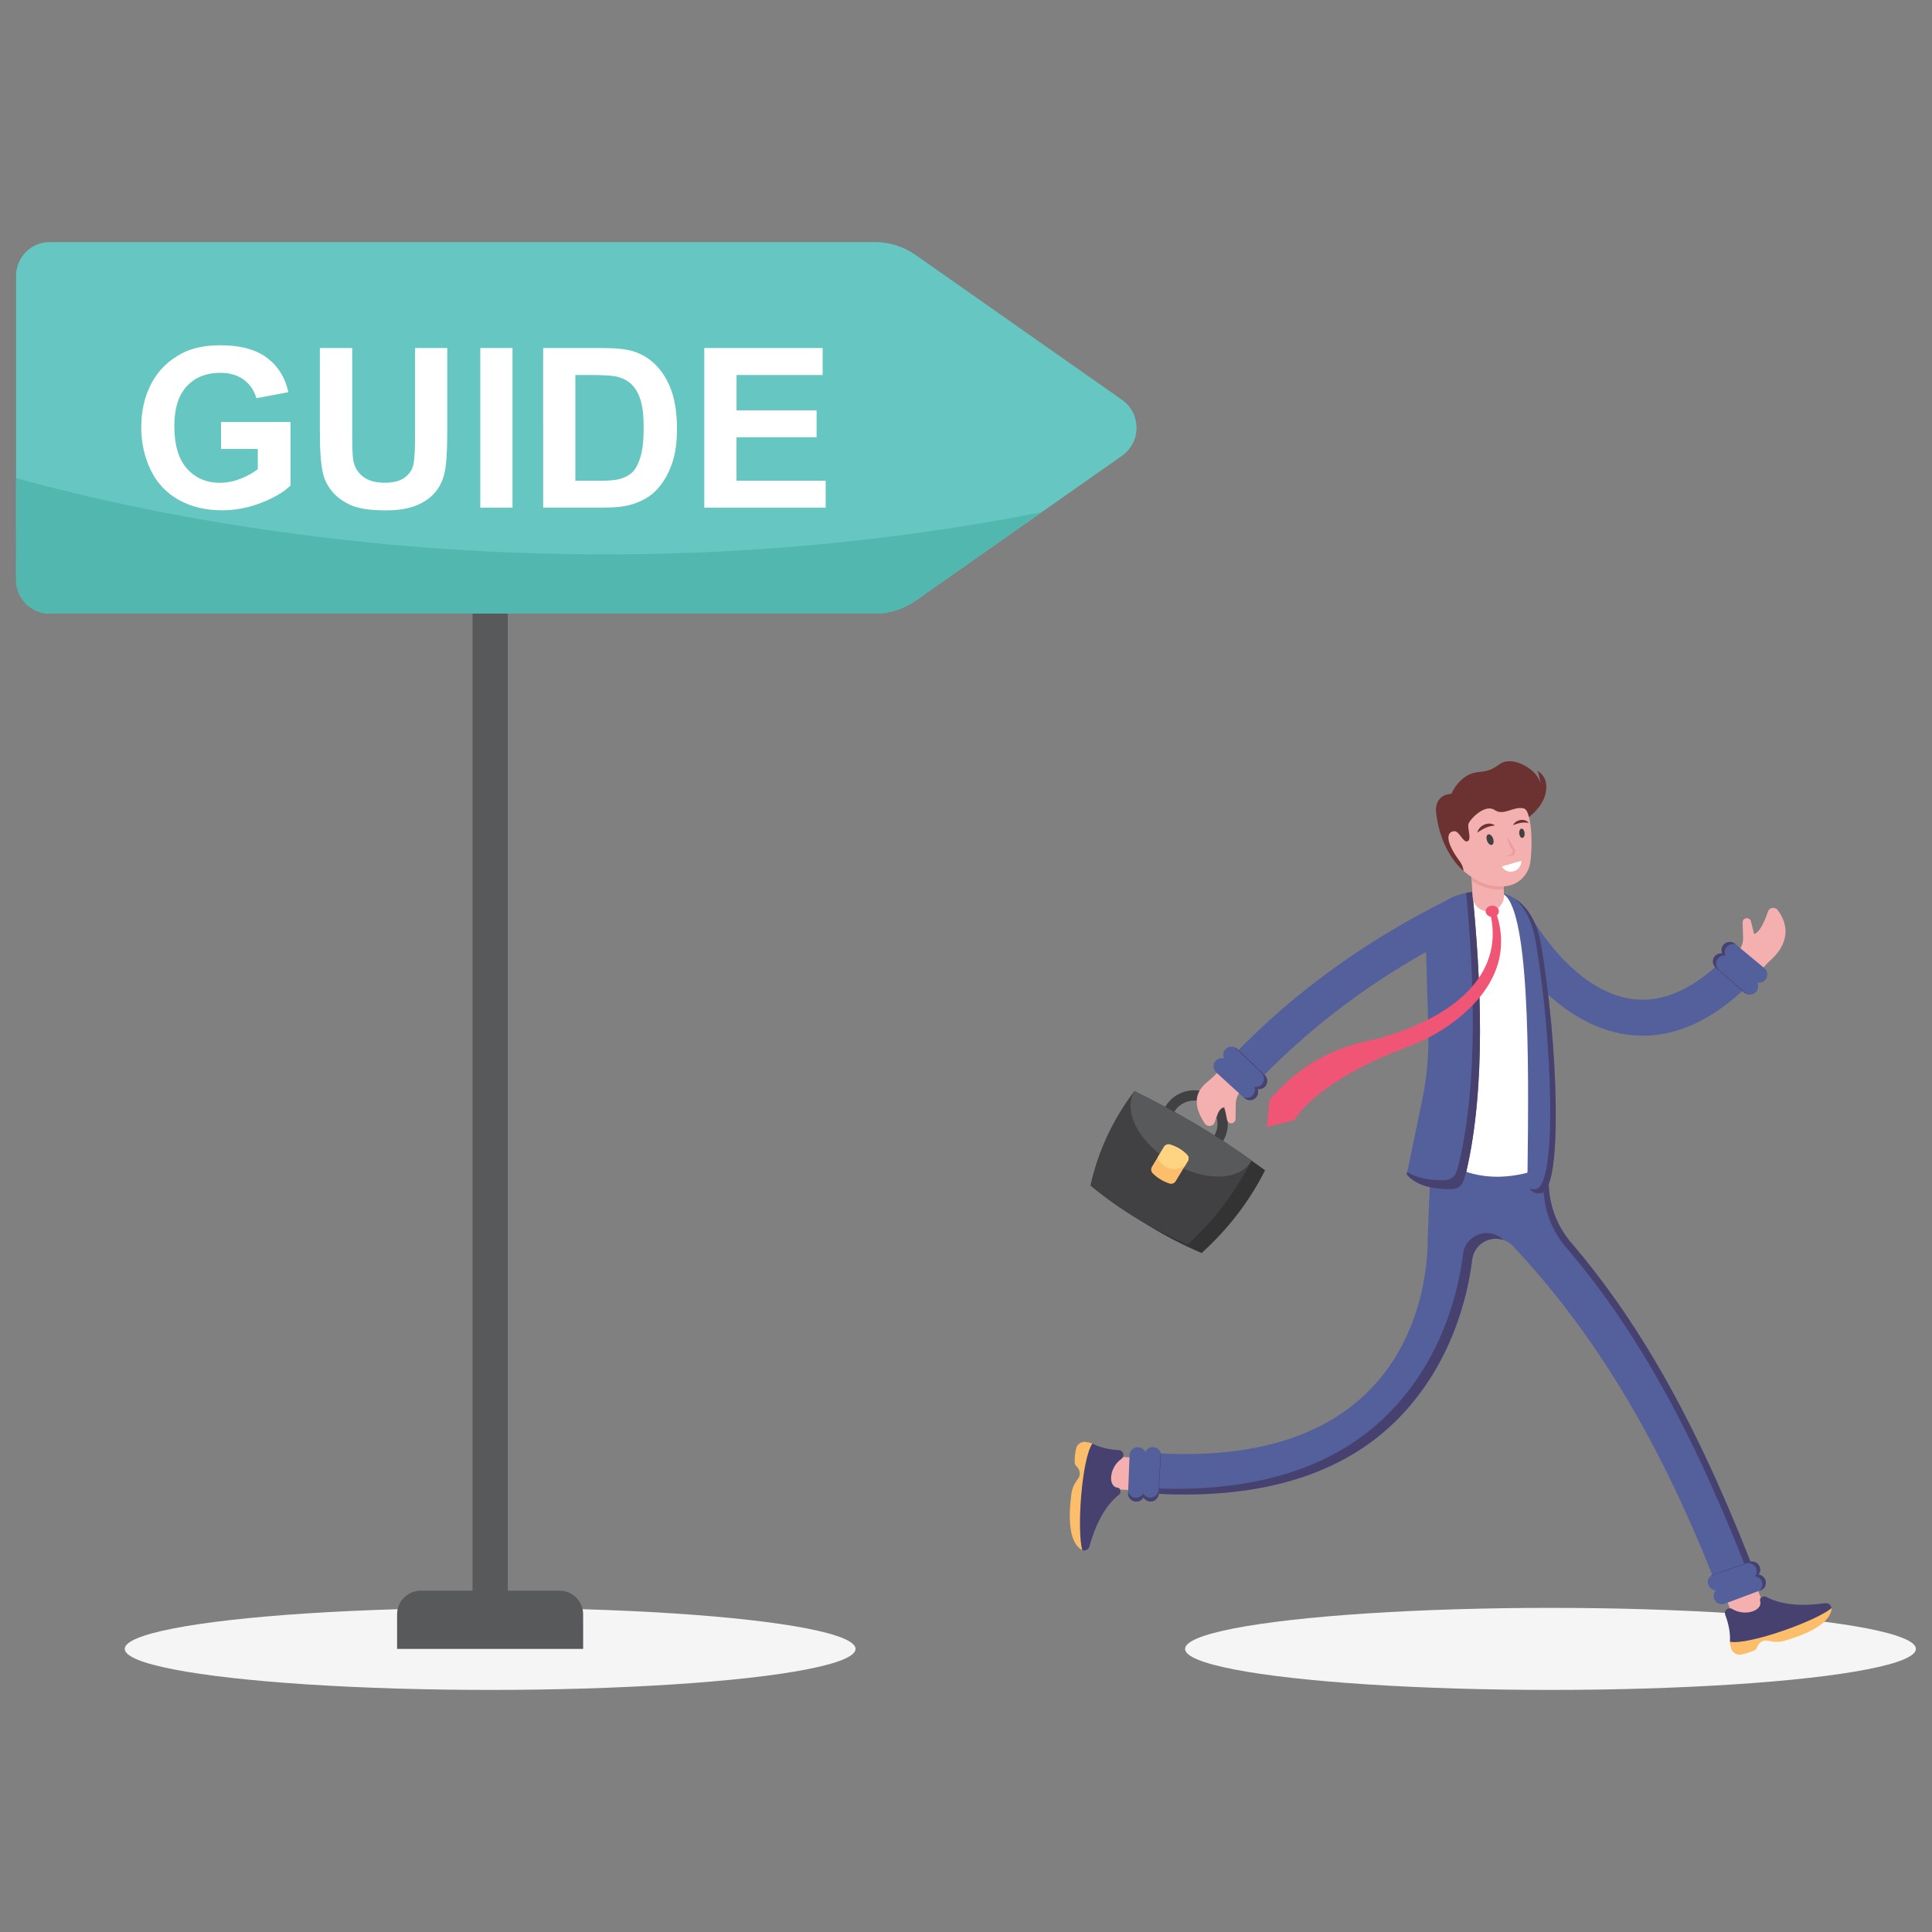 <?xml version="1.0" encoding="utf-8"?>
<svg xmlns="http://www.w3.org/2000/svg" enable-background="new 0 0 3000 3000" id="Layer_1" version="1.1" viewBox="0 0 3000 3000" x="0" y="0">
  <rect x="0" y="0" width="3000" height="3000" fill="#808080" stroke="none"/>
  <g>
    <ellipse cx="761.1" cy="2560.4" fill="#f5f5f5" rx="567.4" ry="63.7"/>
    <ellipse cx="2407.6" cy="2560.4" fill="#f5f5f5" rx="567.4" ry="63.7"/>
    <g>
      <g>
        <path d="M761.1,2539.2L761.1,2539.2c-15.1,0-27.4-12.3-27.4-27.4V926.3c0-15.1,12.3-27.4,27.4-27.4h0&#xD;&#xA;				c15.1,0,27.4,12.3,27.4,27.4v1585.6C788.5,2527,776.2,2539.2,761.1,2539.2z" fill="#58595b"/>
        <g>
          <g>
            <path d="M1742.2,707.8l-124.8,87.6l-195.9,137.5c-18.4,12.9-40.4,19.9-62.9,19.9H77.3&#xD;&#xA;						c-28.9,0-52.3-23.4-52.3-52.3V428.2c0-28.9,23.4-52.3,52.3-52.3h1281.4c22.5,0,44.4,7,62.9,19.9l320.7,225.1&#xD;&#xA;						C1772.3,642,1772.3,686.7,1742.2,707.8z" fill="#66c6c1"/>
            <path d="M1617.4,795.4l-195.9,137.5c-18.4,12.9-40.4,19.9-62.9,19.9H77.3c-28.9,0-52.3-23.4-52.3-52.3V742.4&#xD;&#xA;						C248,804.6,871.7,942.4,1617.4,795.4z" fill="#51b7af"/>
          </g>
          <g>
            <path d="M343.2,697.1v-41.8h107.9v98.7c-10.5,10.1-25.7,19.1-45.6,26.8c-19.9,7.7-40,11.6-60.4,11.6&#xD;&#xA;						c-25.9,0-48.5-5.4-67.8-16.3c-19.3-10.9-33.8-26.4-43.5-46.7c-9.7-20.2-14.5-42.2-14.5-66c0-25.8,5.4-48.7,16.2-68.8&#xD;&#xA;						c10.8-20.1,26.7-35.4,47.5-46.2c15.9-8.2,35.7-12.3,59.3-12.3c30.8,0,54.8,6.5,72.1,19.4c17.3,12.9,28.4,30.7,33.4,53.5&#xD;&#xA;						l-49.7,9.3c-3.5-12.2-10.1-21.8-19.7-28.8c-9.6-7-21.7-10.6-36.1-10.6c-21.9,0-39.3,6.9-52.2,20.8&#xD;&#xA;						c-12.9,13.9-19.4,34.4-19.4,61.7c0,29.4,6.5,51.5,19.6,66.2s30.2,22.1,51.4,22.1c10.5,0,21-2.1,31.5-6.2&#xD;&#xA;						c10.5-4.1,19.6-9.1,27.1-15v-31.4H343.2z" fill="#fff"/>
            <path d="M496.9,540.4h50v134.2c0,21.3,0.6,35.1,1.9,41.4c2.1,10.1,7.2,18.3,15.3,24.4c8.1,6.1,19.1,9.2,33.1,9.2&#xD;&#xA;						c14.2,0,24.9-2.9,32.1-8.7c7.2-5.8,11.6-12.9,13-21.4c1.5-8.5,2.2-22.5,2.2-42.1V540.4h50v130.2c0,29.8-1.4,50.8-4.1,63.1&#xD;&#xA;						c-2.7,12.3-7.7,22.7-15,31.1c-7.3,8.5-17,15.2-29.2,20.2c-12.2,5-28.1,7.5-47.7,7.5c-23.7,0-41.6-2.7-53.9-8.2&#xD;&#xA;						c-12.2-5.5-21.9-12.6-29-21.3c-7.1-8.7-11.8-17.9-14-27.5c-3.3-14.2-4.9-35.2-4.9-62.9V540.4z" fill="#fff"/>
            <path d="M745.8,788.3V540.4h50v247.9H745.8z" fill="#fff"/>
            <path d="M843.3,540.4h91.5c20.6,0,36.3,1.6,47.2,4.7c14.5,4.3,27,11.9,37.4,22.8c10.4,10.9,18.3,24.3,23.7,40.2&#xD;&#xA;						c5.4,15.8,8.1,35.4,8.1,58.6c0,20.4-2.5,38-7.6,52.7c-6.2,18-15,32.6-26.5,43.8c-8.7,8.5-20.4,15-35.2,19.8&#xD;&#xA;						c-11,3.5-25.8,5.2-44.3,5.2h-94.2V540.4z M893.4,582.3v164.2h37.4c14,0,24.1-0.8,30.3-2.4c8.1-2,14.9-5.5,20.2-10.3&#xD;&#xA;						s9.7-12.8,13.1-23.9c3.4-11.1,5.1-26.2,5.1-45.4c0-19.2-1.7-33.9-5.1-44.1c-3.4-10.3-8.1-18.3-14.2-24&#xD;&#xA;						c-6.1-5.7-13.8-9.6-23.2-11.7c-7-1.6-20.7-2.4-41.1-2.4H893.4z" fill="#fff"/>
            <path d="M1093.6,788.3V540.4h183.8v41.9h-133.7v54.9H1268V679h-124.4v67.5h138.5v41.8H1093.6z" fill="#fff"/>
          </g>
        </g>
      </g>
      <path d="M905.5,2560.4H616.6v-53.7c0-20.2,16.4-36.7,36.7-36.7h215.5c20.2,0,36.7,16.4,36.7,36.7V2560.4z" fill="#58595b"/>
    </g>
    <g>
      <g>
        <g>
          <path d="M1809.7,1718.1c14.9-24.6,47.1-32.5,71.7-17.6c24.6,14.9,32.5,47.1,17.6,71.7&#xD;&#xA;					c-14.9,24.6-47.1,32.5-71.7,17.6C1802.6,1774.9,1794.7,1742.7,1809.7,1718.1z M1823.4,1726.4c-10.3,17.1-4.9,39.3,12.2,49.7&#xD;&#xA;					s39.3,4.9,49.7-12.2c10.3-17.1,4.9-39.3-12.2-49.7S1833.7,1709.3,1823.4,1726.4z" fill="#414042"/>
        </g>
        <g>
          <g>
            <g>
              <path d="M1715,1854.2c45.7,37.7,96.1,68.1,150.9,91.5c41.5-37.6,74.3-80.5,98.5-128.5&#xD;&#xA;							c-57.4-41.9-117.7-78.5-181.1-109.7C1749.7,1751.7,1726.9,1800.6,1715,1854.2z" fill="#333"/>
              <path d="M1693.2,1841c45.7,37.7,96.1,68.1,150.9,91.5c41.5-37.6,75-82.3,99.2-130.4l0,0&#xD;&#xA;							c-57.4-41.9-118.4-76.6-181.8-107.9C1727.9,1738.5,1705.1,1787.4,1693.2,1841z" fill="#414042"/>
            </g>
            <path d="M1761.6,1694.2l-0.1,0.1c-18.5,30.6,6.9,79.9,56.9,110.1c49.9,30.3,105.4,30,123.9-0.5&#xD;&#xA;						c0.4-0.6,0.7-1.2,1-1.8C1886,1760.3,1824.9,1725.5,1761.6,1694.2z" fill="#58595b"/>
          </g>
          <g>
            <path d="M1807.5,1780.8l-18.8,31.1c-1.9,3.2-1.4,7.3,1.2,10c7.5,7.4,16.2,12.7,26.2,15.9c3.6,1.1,7.5-0.3,9.4-3.5&#xD;&#xA;						l18.9-31.2c1.9-3.1,1.5-7.2-1.1-9.8c-7.1-7.4-15.9-12.7-26.6-16C1813.3,1776.2,1809.4,1777.6,1807.5,1780.8z" fill="#fcbe6a"/>
            <path d="M1807.5,1780.8l-10,16.5c2.2,5.7,6.2,10.7,11.7,14c9.8,6,21.9,5.2,30.8-1l4.5-7.4c1.9-3.1,1.5-7.2-1.1-9.8&#xD;&#xA;						c-7.1-7.4-15.9-12.7-26.6-16C1813.3,1776.2,1809.4,1777.6,1807.5,1780.8z" fill="#fed382"/>
          </g>
        </g>
      </g>
      <g>
        <g>
          <path d="M2551.1,1608.2c59.4,0,117.9-29.8,174.1-88.7l-40.4-38.5c-50.6,53.1-101,76.7-149.8,70.4&#xD;&#xA;					c-92.6-12.1-155.7-124.9-156.3-126.1l-48.9,26.9c3.1,5.7,77.6,138.8,198,154.5C2535.6,1607.7,2543.4,1608.2,2551.1,1608.2z" fill="#53609b"/>
        </g>
        <g>
          <rect fill="#f4b0af" height="83.2" transform="scale(-1) rotate(-20.744 -13615.366 14812.705)" width="50.7" x="2685.8" y="2450.5"/>
          <g>
            <path d="M2693.5,2543.8l-7.3,5.4c0.1,3.8,0.8,7.5,2.1,11.1c2.1,6.3,8.6,10.1,15.1,8.9c7.1-1.3,14.3-3.6,21.4-6.9&#xD;&#xA;						c1.1-0.5,1.9-1.3,2.5-2.4l2.4-4.8c2.8-5.6,8.9-8.7,15.1-7.5l6.1,1.2c6.3,1.2,12.8,1,19-0.8c42.7-12.1,72.9-29.2,74.4-51&#xD;&#xA;						l-16.8,0.6l-123.3,24.1L2693.5,2543.8z" fill="#fcbe6a"/>
            <path d="M2686.2,2549.3c0.8-12.6-1.5-26.5-7.3-41.9c-1.5-4,0.6-8.4,4.7-9.7l0,0c2.1-0.7,4.4-0.4,6.3,0.8&#xD;&#xA;						c19.2,11.9,48,2.8,43.2-12.7c-0.7-2.2,0.4-4.6,2.5-5.6l1.9-0.9c1.5-0.7,3.2-0.6,4.6,0.1c22.8,12.2,53.1,15.4,92.3,10&#xD;&#xA;						c3.8-0.5,7.4,1.6,8.8,5.2l0.9,2.4C2821.3,2516.7,2715.3,2554.9,2686.2,2549.3z" fill="#474170"/>
          </g>
        </g>
        <path d="M1786.8,2256c149.1,10.1,262-21.3,335.8-93.4c41.3-40.4,69.8-92.6,84.5-155.3c11.2-47.9,9.8-84.1,9.8-84.4&#xD;&#xA;				l0,0l5.1-125.6h182.9v37.7c0,34.6,12.2,68.1,34.6,94.4c113.6,132.9,203.7,297.7,293.9,534.8l-58.6,22.3&#xD;&#xA;				c-95.7-251.6-200.9-418.3-325.1-551.3c-6.9-7.4-16.6-11.6-26.8-11.7l0,0c-18.8-0.1-34.7,13.9-36.9,32.6&#xD;&#xA;				c-6.7,55.9-32,165.5-119,250.8c-76.9,75.5-186.9,113.7-327.4,113.7c-18.5,0-37.5-0.7-57-2L1786.8,2256z" fill="#53609b"/>
        <path d="M2221.6,1804.2h175.1v37.7c0,34.6,12.2,68.1,34.6,94.4c113.1,132.2,202.9,296.1,292.6,531.4l9.4-3.6&#xD;&#xA;				c-90.2-237.2-180.3-402-293.9-534.8c-22.5-26.3-34.6-59.8-34.6-94.4v-37.7h-182.9L2221.6,1804.2z" fill="#474170"/>
        <path d="M1782.5,2318.6c19.5,1.3,38.5,2,57,2c140.5,0,250.5-38.1,327.4-113.7c86.9-85.4,112.3-194.9,119-250.8&#xD;&#xA;				c2.2-18.6,18-32.6,36.7-32.6h0.2c4,0,8,0.7,11.8,2c-6.8-6.8-16.2-10.7-25.9-10.8h-0.2c-18.7,0-34.5,14-36.7,32.6&#xD;&#xA;				c-6.7,55.9-32,165.5-119,250.8c-76.9,75.6-186.9,113.7-327.4,113.7c-13.8,0-27.9-0.4-42.3-1.1L1782.5,2318.6z" fill="#474170"/>
        <g>
          <rect fill="#f4b0af" height="83.2" transform="scale(1) rotate(-87.127 1738.673 2287.5)" width="50.7" x="1713.2" y="2245.8"/>
          <g>
            <path d="M1698.2,2250.5l-2-8.9c-3.5-1.4-7.2-2.2-11-2.6c-6.6-0.6-12.7,3.8-14.2,10.3c-1.7,7.1-2.4,14.5-2.2,22.4&#xD;&#xA;						c0,1.2,0.5,2.3,1.2,3.2l3.4,4.1c4,4.8,4.4,11.7,0.8,16.8l-3.5,5.1c-3.6,5.3-6,11.4-6.9,17.7c-6,43.9-2.4,78.5,16.9,88.6&#xD;&#xA;						l6.2-15.7l27.3-122.6L1698.2,2250.5z" fill="#fcbe6a"/>
            <path d="M1696.2,2241.6c11.2,5.8,24.9,9.2,41.3,10.1c4.2,0.2,7.4,4,7,8.2l0,0c-0.2,2.2-1.4,4.2-3.2,5.5&#xD;&#xA;						c-18.6,12.8-21.7,42.9-5.7,44.7c2.3,0.3,4.1,2.2,4.1,4.5l0,2.1c0,1.6-0.7,3.2-2,4.2c-20.3,16-35.4,42.5-46.1,80.6&#xD;&#xA;						c-1,3.7-4.5,6.1-8.3,6l-2.6-0.1C1671.9,2378.4,1679.4,2266,1696.2,2241.6z" fill="#474170"/>
          </g>
        </g>
        <g>
          <path d="M1950.6,1662.4l-26.1,34.7c-3.6,4.7-5.5,10.5-5.6,16.4l-0.4,24.2c0,3-2.1,5.5-4.9,6.3l0,0&#xD;&#xA;					c-3.7,1-7.4-1.4-8.2-5.1l-4-19.9c-9.5,2.4-10.8,12.1-15.3,23.9c-2.5,6.6-11.5,7.4-15.4,1.5c-25.7-38.4-5.7-56.7,6.4-66.4&#xD;&#xA;					c4-3.2,7.7-6.7,11.2-10.4l31.5-34.8L1950.6,1662.4z" fill="#f4b0af"/>
          <g>
            <g>
              <g>
                <g>
                  <path d="M1936.4,1697.7c91.6-101,205.2-185.5,337.6-251.2l-24.8-49.9c-138.7,68.8-257.9,157.6-354.1,263.7&#xD;&#xA;									L1936.4,1697.7z" fill="#53609b"/>
                </g>
              </g>
            </g>
            <g>
              <path d="M1920.9,1628.7l42.8,40.7c5.1,4.9,5.3,12.9,0.5,18l0,0c-3.1,3.2-7.4,4.5-11.5,3.8&#xD;&#xA;							c1.6,4.3,0.8,9.4-2.5,13.1l0,0c-4.8,5.2-12.8,5.6-18,0.8l-43.7-39.9c-5.2-4.8-5.6-12.8-0.8-18c3.4-3.7,8.5-4.9,13-3.6&#xD;&#xA;							c-2.3-4.7-1.6-10.4,2.2-14.4l0,0C1907.7,1624,1915.8,1623.8,1920.9,1628.7z" fill="#53609b"/>
              <path d="M1917,1626.1l41.8,39.8c5.1,4.8,5.3,12.9,0.5,18c-0.2,0.2-0.4,0.4-0.6,0.6c-3,2.8-7,3.8-10.8,3.1&#xD;&#xA;							c1.6,4.3,0.8,9.4-2.5,13.1c-0.3,0.3-0.5,0.6-0.8,0.8c-3.7,3.4-9.1,4.3-13.6,2.3l1.3,1.1c4.9,4.5,12.4,4.4,17.2,0&#xD;&#xA;							c0.3-0.3,0.5-0.5,0.8-0.8c3.3-3.7,4.1-8.7,2.5-13.1c3.8,0.7,7.9-0.4,10.9-3.2c0.2-0.2,0.4-0.4,0.6-0.6&#xD;&#xA;							c4.8-5.1,4.7-13.2-0.5-18l-42.8-40.7C1919.7,1627.6,1918.4,1626.7,1917,1626.1z" fill="#474170"/>
            </g>
          </g>
        </g>
        <path d="M2276.8,1819.6c29.6,9.8,61.4,10,95.1,1.4c31-153.8,21.6-402.7-41-434.8c0,0,0,0-0.1,0&#xD;&#xA;				c-0.9-0.2-1.8-0.4-2.6-0.6c0,0-0.1,0-0.1,0c-0.1,0-0.1,0-0.1,0c0,0-0.1,0-0.1,0l-41.5-0.5&#xD;&#xA;				C2264.5,1518,2270.1,1686.3,2276.8,1819.6z" fill="#fff"/>
        <path d="M2330.9,1386.2c44.3,15.1,43.4,254.6,41,434.8c-4.5,37,20.3,31.7,20.3,31.7c35.6,0,26.7-237.9,0.1-389&#xD;&#xA;				C2381.7,1409.2,2352.4,1391.6,2330.9,1386.2z" fill="#53609b"/>
        <path d="M2184.4,1823.5c0,0,15.8,24.6,70.5,23c8.4-0.3,15.7-5.9,18.1-14l3.8-12.9c31.1-133.3,22.6-301.6,9.5-434.6&#xD;&#xA;				c-26.8,3.1-71.4,17.1-72.4,75.9l4,137.3c1.1,37.7-2.2,75.5-10,112.4L2184.4,1823.5z" fill="#53609b"/>
        <path d="M2184.4,1823.5c0,0,15.8,24.6,70.5,23c8.4-0.3,15.7-5.9,18.1-14l3.8-12.9c31.1-133.3,22.6-301.6,9.5-434.6&#xD;&#xA;				c-3,0.3-6.2,0.8-9.6,1.5c12.2,130.4,18.9,291-11,419.2l-3.8,12.9c-2.4,8.1-9.7,13.8-18.1,14c-30,0.9-48.3-6.1-58.7-12.7&#xD;&#xA;				L2184.4,1823.5z" fill="#474170"/>
        <path d="M2283.9,1349.1l1.1,16.1l0.2,2.7l1.5,24.5c0.9,12.9,11.6,22.8,24.3,22.8c0.7,0,1.5,0,2.2-0.1&#xD;&#xA;				c13.2-1.2,23.1-12.7,22.2-26l-0.4-8.1l0-0.8l-2.3-34.4L2283.9,1349.1z" fill="#f4b0af"/>
        <g>
          <g>
            <path d="M2283.9,1349.1l1.1,16.1l0.2,2.7c14.8,9.5,31.2,14.7,49.8,13l0-0.8l-2.3-34.4L2283.9,1349.1z" fill="#ea9d9d"/>
            <path d="M2272.4,1352.2c-1.1-13.8-12.3-12.5-21.8-32.4c-9.4-20-9.9-35.1-2.6-34.8c7.2,0.1,9.1-19.4,15.8-22.3&#xD;&#xA;						c6.8-3,9.7-4.6,11.8-11.7c2.1-7,26.6-31.7,41.4-21.8c14.6,10,34.2,20.7,50,25c3.4,0.9,5.4,7,7.2,14.5&#xD;&#xA;						c4.4,16.7,5.1,45.7,2.3,68.9c-2.4,20.3-18.3,36.4-38.6,38.5C2312.4,1378.6,2291.3,1368.6,2272.4,1352.2z" fill="#f4b0af"/>
            <path d="M2253.6,1232.8c0,0,13-31.8,42.7-34c29.8-2.2,28.2-16.3,47-16.8c18.8-0.5,49,17.6,49.5,40&#xD;&#xA;						c0,0-1.8-17.9-5.6-25c0,0,18,8,13.1,33.3c-3.2,16.6-14.5,29.1-26.1,38.4c-1.9-7.4-4.5-12.4-7.9-13.3&#xD;&#xA;						c-15.8-4.3-31,12.3-45.7,2.3c-14.7-10-38.3,14.5-40.3,21.6c-2.1,7.1,5.3,24.1-1.4,27c-6.7,3-12.8-15.4-20-15.6&#xD;&#xA;						c-7.2-0.2-14.8,5.6-5.4,25.5c9.5,20,17.7,22.2,18.9,36c0,0-35.9-27.8-42.5-91.6c-0.4-3.9-0.1-7.8,1-11.6&#xD;&#xA;						C2233.1,1242,2238.8,1233.3,2253.6,1232.8" fill="#6c3231"/>
          </g>
          <g>
            <path d="M2293.9,1292.9c2.6-11.3,17.8-18.2,27.5-11.2c-5.3,0.9-9.7,1.5-14.4,3.6&#xD;&#xA;						C2302.4,1287.3,2298.4,1290,2293.9,1292.9L2293.9,1292.9z" fill="#6c3231"/>
            <ellipse cx="2313.7" cy="1303.7" fill="#414042" rx="5" ry="8.6" transform="rotate(-19.763 2313.957 1303.626)"/>
          </g>
          <g>
            <path d="M2349.4,1281.2c4.4-8.6,18.1-11.2,24.5-3.5c-4.5-0.4-8.2-0.8-12.4,0&#xD;&#xA;						C2357.3,1278.5,2353.6,1279.8,2349.4,1281.2L2349.4,1281.2z" fill="#6c3231"/>
            <ellipse cx="2363.2" cy="1294" fill="#414042" rx="4.2" ry="7.2" transform="rotate(-5.75 2362.085 1293.49)"/>
          </g>
          <path d="M2351,1352.7l-0.8,0.2c-7.1,2.1-14.6-1-18.2-7.4l0,0l30.3-8.9l0,0C2362.7,1343.9,2358,1350.6,2351,1352.7z" fill="#fff"/>
          <path d="M2340.6,1298.9c3.7,6.1,6.6,12.4,10.6,18.2c3.7,4.6,1,11.6-5.1,11.8c0,0-1.3,0.1-1.3,0.1&#xD;&#xA;					c-6.1,0.3-6.1,0.3-0.4-1.9c0,0,1.2-0.4,1.2-0.4c3-0.7,4.6-4.3,2.6-6.8c-0.2-0.3-0.8-1.2-1.1-1.6&#xD;&#xA;					C2343.5,1312.5,2341.2,1305.8,2340.6,1298.9L2340.6,1298.9z" fill="#ea9d9d"/>
        </g>
        <g>
          <path d="M1971.4,1707.6l-4.1,42.2l42.5-10.2c0,0,30.1-59.6,176.3-114.2c24.9-9.3,48.5-21.8,69.8-37.6&#xD;&#xA;					c43.6-32.4,93.9-89.3,67.9-168.7l-10.6-4c23.4,88.7-41.6,159.4-167.5,195.9c-9,2.6-18.2,4.5-27.4,6.6&#xD;&#xA;					C2059.4,1630.9,2011,1661.9,1971.4,1707.6z" fill="#f05575"/>
          <ellipse cx="2317.2" cy="1415" fill="#f05575" rx="10.3" ry="8.7"/>
        </g>
        <g>
          <path d="M2660.4,2444.8l55.8-19.6c6.6-2.3,13.9,1.2,16.3,7.8l0,0c1.5,4.2,0.6,8.6-1.9,11.9&#xD;&#xA;					c4.6,0.5,8.7,3.6,10.5,8.2v0c2.5,6.6-0.9,14-7.5,16.4l-55.4,20.7c-6.6,2.5-14-0.9-16.4-7.5c-1.8-4.7-0.5-9.8,2.7-13.2&#xD;&#xA;					c-5.2-0.1-10-3.3-11.8-8.5l0,0C2650.2,2454.4,2653.7,2447.1,2660.4,2444.8z" fill="#53609b"/>
          <path d="M2656.3,2447.1l54.5-19.1c6.6-2.3,13.9,1.2,16.3,7.8c0.1,0.3,0.2,0.6,0.3,0.9c1.1,3.9,0.2,8-2.1,11.1&#xD;&#xA;					c4.6,0.5,8.7,3.6,10.5,8.2c0.1,0.4,0.3,0.7,0.4,1.1c1.4,4.9-0.4,10-4.1,13.2l1.6-0.6c6.3-2.3,9.6-9,7.9-15.3&#xD;&#xA;					c-0.1-0.4-0.2-0.7-0.4-1.1c-1.7-4.6-5.9-7.7-10.5-8.2c2.3-3.1,3.2-7.2,2.1-11.1c-0.1-0.3-0.2-0.5-0.3-0.8&#xD;&#xA;					c-2.3-6.6-9.6-10.1-16.3-7.8l-55.8,19.6C2658.9,2445.3,2657.5,2446.1,2656.3,2447.1z" fill="#474170"/>
        </g>
        <g>
          <path d="M1802.9,2260.5l-3.5,59c-0.4,7-6.5,12.4-13.5,12h0c-4.4-0.3-8.2-2.8-10.3-6.3c-2.3,4-6.7,6.7-11.6,6.5h0&#xD;&#xA;					c-7-0.3-12.5-6.2-12.3-13.2l2.3-59.1c0.3-7,6.2-12.5,13.2-12.3c5,0.2,9.2,3.3,11.2,7.6c2.1-4.8,6.9-8,12.4-7.6l0,0&#xD;&#xA;					C1797.9,2247.5,1803.3,2253.5,1802.9,2260.5z" fill="#53609b"/>
          <path d="M1802.3,2255.9l-3.4,57.6c-0.4,7-6.4,12.4-13.5,12c-0.3,0-0.6,0-0.9-0.1c-4.1-0.5-7.4-2.9-9.4-6.2&#xD;&#xA;					c-2.3,4-6.7,6.7-11.6,6.5c-0.4,0-0.8,0-1.1-0.1c-5-0.6-9.1-4.2-10.6-8.9l-0.1,1.7c-0.3,6.7,4.6,12.3,11.1,13.2&#xD;&#xA;					c0.4,0,0.8,0.1,1.1,0.1c4.9,0.2,9.3-2.5,11.6-6.5c1.9,3.3,5.4,5.7,9.4,6.3c0.3,0,0.6,0.1,0.8,0.1c7,0.4,13.1-5,13.5-12l3.5-59&#xD;&#xA;					C1802.9,2258.9,1802.7,2257.4,1802.3,2255.9z" fill="#474170"/>
        </g>
        <g>
          <path d="M2677.5,1509.2l24.4-35.9c3.3-4.9,5-10.7,4.8-16.6l-0.8-24.2c-0.1-3,1.8-5.6,4.6-6.5l0,0&#xD;&#xA;					c3.6-1.1,7.5,1,8.4,4.7l4.9,19.7c9.4-2.9,17.5-22.9,21.4-34.8c2.2-6.7,11.1-7.9,15.3-2.3c27.4,37.1,1.2,66.6-10.4,76.9&#xD;&#xA;					c-3.8,3.4-7.4,7-10.7,10.9l-29.8,36.2L2677.5,1509.2z" fill="#f4b0af"/>
          <g>
            <path d="M2708.9,1541.4l-44.7-38.7c-5.3-4.6-5.9-12.7-1.3-18l0,0c2.9-3.4,7.2-4.8,11.3-4.3&#xD;&#xA;						c-1.8-4.3-1.3-9.4,1.9-13.2l0,0c4.5-5.4,12.5-6.2,18-1.7l45.5,37.8c5.4,4.5,6.2,12.5,1.7,18c-3.2,3.9-8.2,5.3-12.8,4.2&#xD;&#xA;						c2.5,4.5,2.1,10.4-1.5,14.5l0,0C2722.3,1545.5,2714.2,1546,2708.9,1541.4z" fill="#53609b"/>
            <path d="M2712.9,1543.8l-43.7-37.8c-5.3-4.6-5.9-12.7-1.3-18c0.2-0.2,0.4-0.4,0.6-0.7c2.9-2.9,6.8-4.1,10.7-3.6&#xD;&#xA;						c-1.8-4.3-1.3-9.4,1.9-13.2c0.2-0.3,0.5-0.6,0.8-0.8c3.6-3.6,8.9-4.7,13.5-3l-1.3-1.1c-5.1-4.3-12.6-3.8-17.2,0.8&#xD;&#xA;						c-0.3,0.3-0.5,0.6-0.8,0.8c-3.2,3.8-3.7,8.9-1.9,13.2c-3.8-0.5-7.8,0.8-10.7,3.7c-0.2,0.2-0.4,0.4-0.6,0.6&#xD;&#xA;						c-4.6,5.3-4,13.4,1.3,18l44.7,38.7C2710.1,1542.5,2711.5,1543.3,2712.9,1543.8z" fill="#474170"/>
          </g>
        </g>
        <path d="M2383.8,1457.4c26.6,151.1,35.5,389-0.1,389c0,0-3.9,0.8-8.3-0.5c6,9.2,16.9,6.8,16.9,6.8&#xD;&#xA;				c35.6,0,26.7-237.9,0.1-389c-7.4-38-23.9-58-40.4-68.5C2365.4,1406.8,2377.7,1425.9,2383.8,1457.4z" fill="#474170"/>
      </g>
    </g>
  </g>
</svg>
